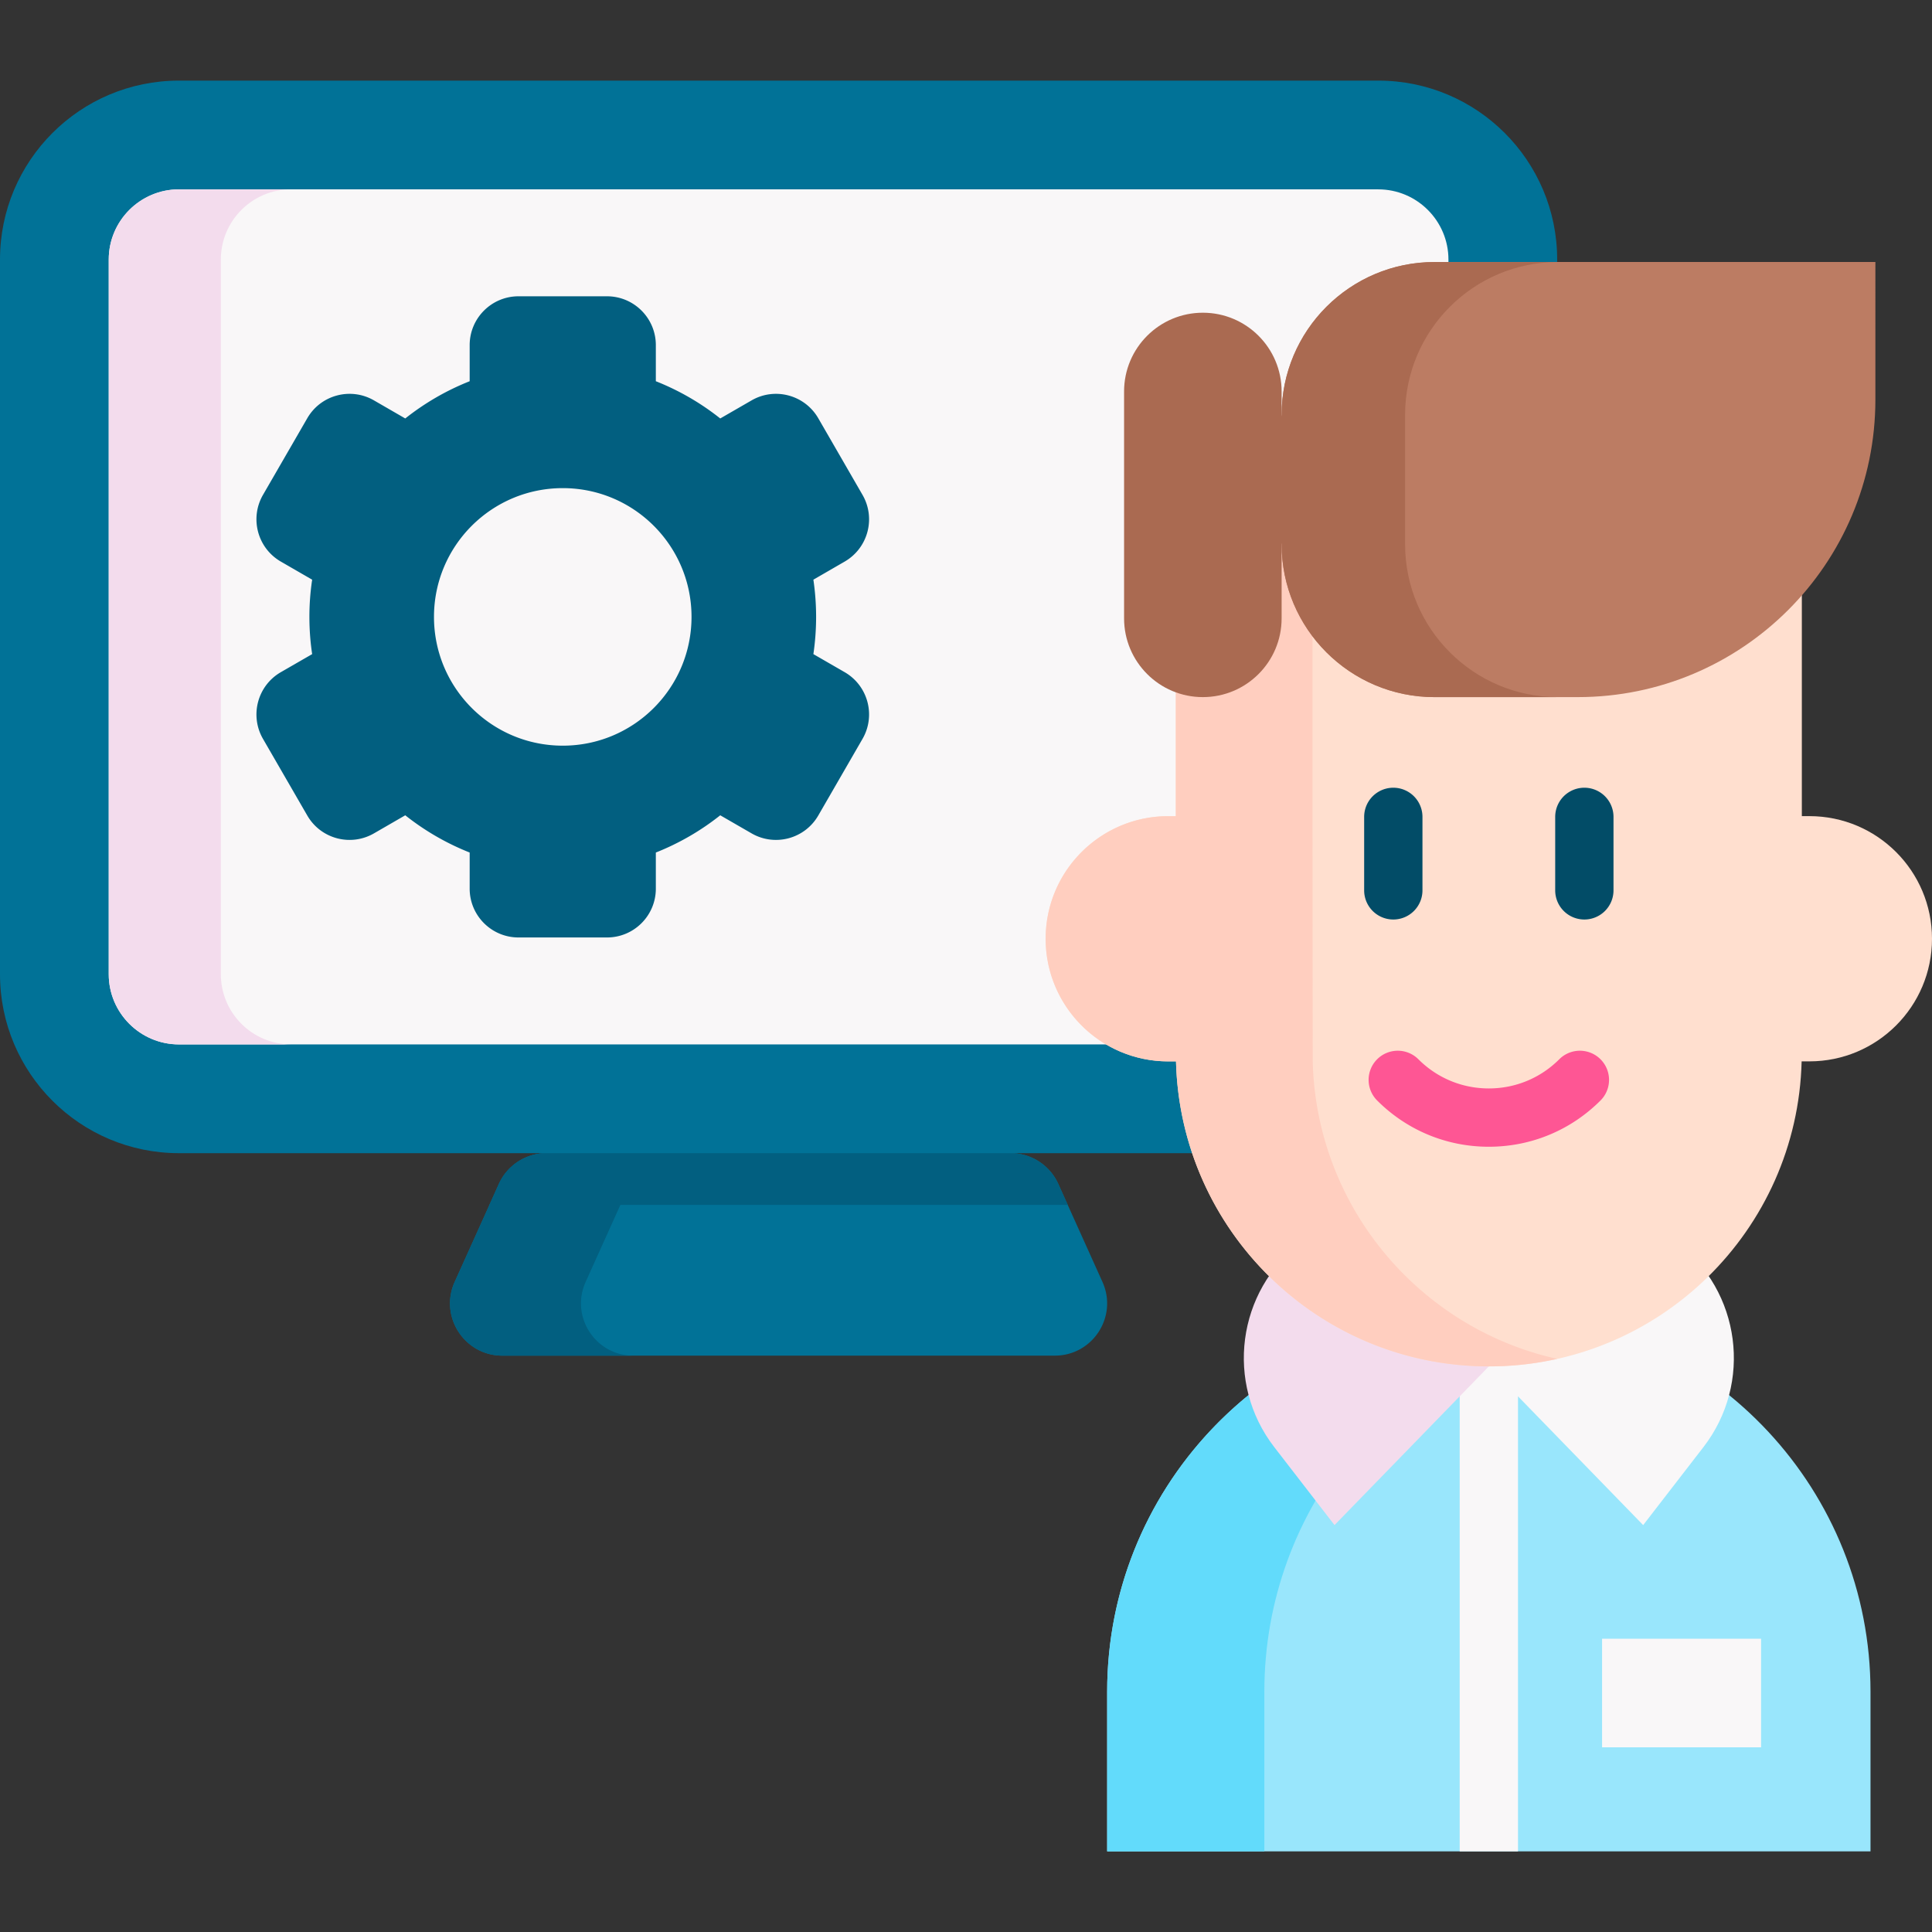 <svg xmlns="http://www.w3.org/2000/svg" width="512" height="512" style="enable-background:new 0 0 512 512" xml:space="preserve"><rect width="100%" height="100%" fill="#333333" stroke="none"/><path d="M279.53 359.257h-146.4c-10.055 0-16.761-10.374-12.63-19.543l9.21-20.408 2.503-5.553a13.862 13.862 0 0 1 12.63-8.159l56.269-25.868 66.715 25.868a13.873 13.873 0 0 1 12.63 8.159l2.503 5.553 9.2 20.408c4.141 9.169-2.565 19.543-12.63 19.543z" fill="#017297" data-original="#017297"/><path d="M155.206 339.714c-4.14 9.163 2.574 19.547 12.631 19.547h-34.704c-10.066 0-16.771-10.383-12.631-19.547l11.709-25.963a13.87 13.87 0 0 1 12.631-8.155h34.704a13.87 13.87 0 0 0-12.631 8.155z" fill="#025F80" data-original="#025f80"/><path d="M282.96 319.306H129.71l2.503-5.553a13.862 13.862 0 0 1 12.63-8.159l56.269-25.868 66.715 25.868a13.873 13.873 0 0 1 12.63 8.159z" fill="#025F80" data-original="#025f80"/><path d="M365.249 21.364H47.419C21.23 21.364 0 42.594 0 68.783v189.398C0 284.37 21.23 305.6 47.419 305.6h317.83c26.189 0 47.418-21.23 47.418-47.419V68.783c0-26.189-21.23-47.419-47.418-47.419z" fill="#017297" data-original="#017297"/><path d="M47.419 276.783c-10.257 0-18.603-8.345-18.603-18.602V68.783c0-10.257 8.346-18.602 18.603-18.602h317.83c10.257 0 18.603 8.345 18.603 18.602v189.398c0 10.257-8.346 18.602-18.603 18.602z" fill="#F9F7F8" data-original="#f9f7f8"/><path d="M77.121 276.776h-29.7c-10.258 0-18.605-8.347-18.605-18.596V68.782c0-10.259 8.347-18.606 18.605-18.606h29.7c-10.259 0-18.596 8.347-18.596 18.606V258.18c0 10.249 8.337 18.596 18.596 18.596z" fill="#F3DCED" data-original="#f3dced"/><path d="m223.838 178.128-8.283-4.78a67.732 67.732 0 0 0 0-19.728l8.283-4.79c6.191-3.575 8.314-11.486 4.739-17.678l-11.723-20.305c-3.575-6.191-11.487-8.314-17.678-4.739l-8.303 4.79a67.148 67.148 0 0 0-17.07-9.869v-9.57c0-7.139-5.79-12.939-12.939-12.939h-23.457c-7.139 0-12.939 5.8-12.939 12.939v9.57a67.35 67.35 0 0 0-17.07 9.869l-8.293-4.79c-6.191-3.575-14.114-1.453-17.678 4.739l-11.734 20.305c-3.564 6.191-1.453 14.103 4.739 17.678l8.293 4.79a66.226 66.226 0 0 0-.731 9.859c0 3.358.247 6.645.731 9.869l-8.293 4.78c-6.191 3.575-8.303 11.487-4.739 17.678l11.734 20.305c3.564 6.191 11.487 8.314 17.678 4.739l8.293-4.79a67.337 67.337 0 0 0 17.07 9.869v9.57c0 7.149 5.8 12.939 12.939 12.939h23.457c7.149 0 12.939-5.79 12.939-12.939v-9.57a67.178 67.178 0 0 0 17.07-9.869l8.303 4.79c6.191 3.575 14.103 1.453 17.678-4.739l11.723-20.305c3.575-6.191 1.452-14.103-4.739-17.678zm-74.698 19.481c-18.852 0-34.13-15.278-34.13-34.13 0-18.842 15.278-34.12 34.13-34.12 18.842 0 34.12 15.278 34.12 34.12-.001 18.852-15.278 34.13-34.12 34.13z" fill="#025F80" data-original="#025f80"/><path d="M495.703 448.316v42.32H293.406v-42.32c0-53.271 41.176-96.92 93.427-100.855 2.545-.196 5.12-.299 7.716-.299 2.606 0 5.182.103 7.737.299 52.251 3.946 93.417 47.595 93.417 100.855z" fill="#99E6FC" data-original="#99e6fc"/><path d="M402.286 347.163v143.474h-15.453V347.163a7.729 7.729 0 0 1 7.726-7.726 7.728 7.728 0 0 1 7.727 7.726z" fill="#F9F7F8" data-original="#f9f7f8"/><path d="M415.394 349.313c-45.873 9.603-80.328 50.265-80.328 98.996v42.325H293.41v-42.325c0-55.863 45.288-101.139 101.15-101.139 7.144 0 14.112.738 20.834 2.143z" fill="#62DBFB" data-original="#62dbfb"/><path d="m394.56 362.102-40.897 42.066-15.973-20.671c-13.096-16.948-9.903-41.315 7.116-54.316l49.749-38.005" fill="#F3DCED" data-original="#f3dced"/><path d="m394.56 362.102 40.897 42.066 15.973-20.671c13.096-16.948 9.903-41.315-7.116-54.316l-49.749-38.005" fill="#F9F7F8" data-original="#f9f7f8"/><path d="M479.506 216.283h-1.999v-80.835H311.602v80.835h-1.999c-17.946 0-32.495 14.548-32.495 32.495 0 17.946 14.548 32.495 32.495 32.495h2.052c1.127 44.832 37.796 80.835 82.899 80.835s81.772-36.003 82.899-80.835h2.052c17.946 0 32.495-14.548 32.495-32.495 0-17.946-14.548-32.495-32.494-32.495z" fill="#FFDFCF" data-original="#ffdfcf"/><path d="M412.667 360.117a82.385 82.385 0 0 1-18.106 1.991c-45.112 0-81.78-36-82.904-80.831h-2.049c-8.971 0-17.098-3.642-22.978-9.521-5.879-5.879-9.521-14.007-9.521-22.978 0-17.942 14.545-32.487 32.499-32.487h1.991V135.46h36.223v80.831l.059 64.986c.972 38.647 28.353 70.736 64.786 78.84z" fill="#FFCEBF" data-original="#ffcebf"/><path d="M318.767 82.873c-11.529 0-20.875 9.346-20.875 20.875v60.118c0 11.529 9.346 20.875 20.875 20.875s20.875-9.346 20.875-20.875v-60.118c.001-11.529-9.346-20.875-20.875-20.875z" fill="#AA6A51" data-original="#aa6a51"/><path d="M496.998 69.434H380.169c-22.382 0-40.527 18.144-40.527 40.527v34.254c0 22.382 18.144 40.527 40.527 40.527h37.965c43.556 0 78.864-35.309 78.864-78.864z" fill="#BC7C63" data-original="#bc7c63"/><path d="M412.885 184.749h-32.71c-22.38 0-40.533-18.152-40.533-40.533l-4.035-15.874 4.035-18.381c0-22.38 18.152-40.521 40.533-40.521h32.71c-22.38 0-40.521 18.141-40.521 40.521v34.256c0 22.38 18.141 40.532 40.521 40.532z" fill="#AA6A51" data-original="#aa6a51"/><path d="M419.869 243.68a7.726 7.726 0 0 1-7.726-7.726v-19.472a7.726 7.726 0 1 1 15.452 0v19.472a7.726 7.726 0 0 1-7.726 7.726zm-50.628 0a7.726 7.726 0 0 1-7.726-7.726v-19.472a7.726 7.726 0 1 1 15.452 0v19.472a7.726 7.726 0 0 1-7.726 7.726z" data-original="#024c67" fill="#024C67"/><path d="M394.555 303.9c-11.18 0-21.69-4.353-29.595-12.258a7.725 7.725 0 0 1 0-10.927 7.726 7.726 0 0 1 10.927 0c4.986 4.986 11.616 7.733 18.668 7.733s13.681-2.746 18.668-7.732a7.726 7.726 0 1 1 10.927 10.927c-7.906 7.903-18.416 12.257-29.595 12.257z" fill="#FE5694" data-original="#fe5694"/><path d="M424.569 434.28h42.137v28.777h-42.137z" fill="#F9F7F8" data-original="#f9f7f8"/></svg>